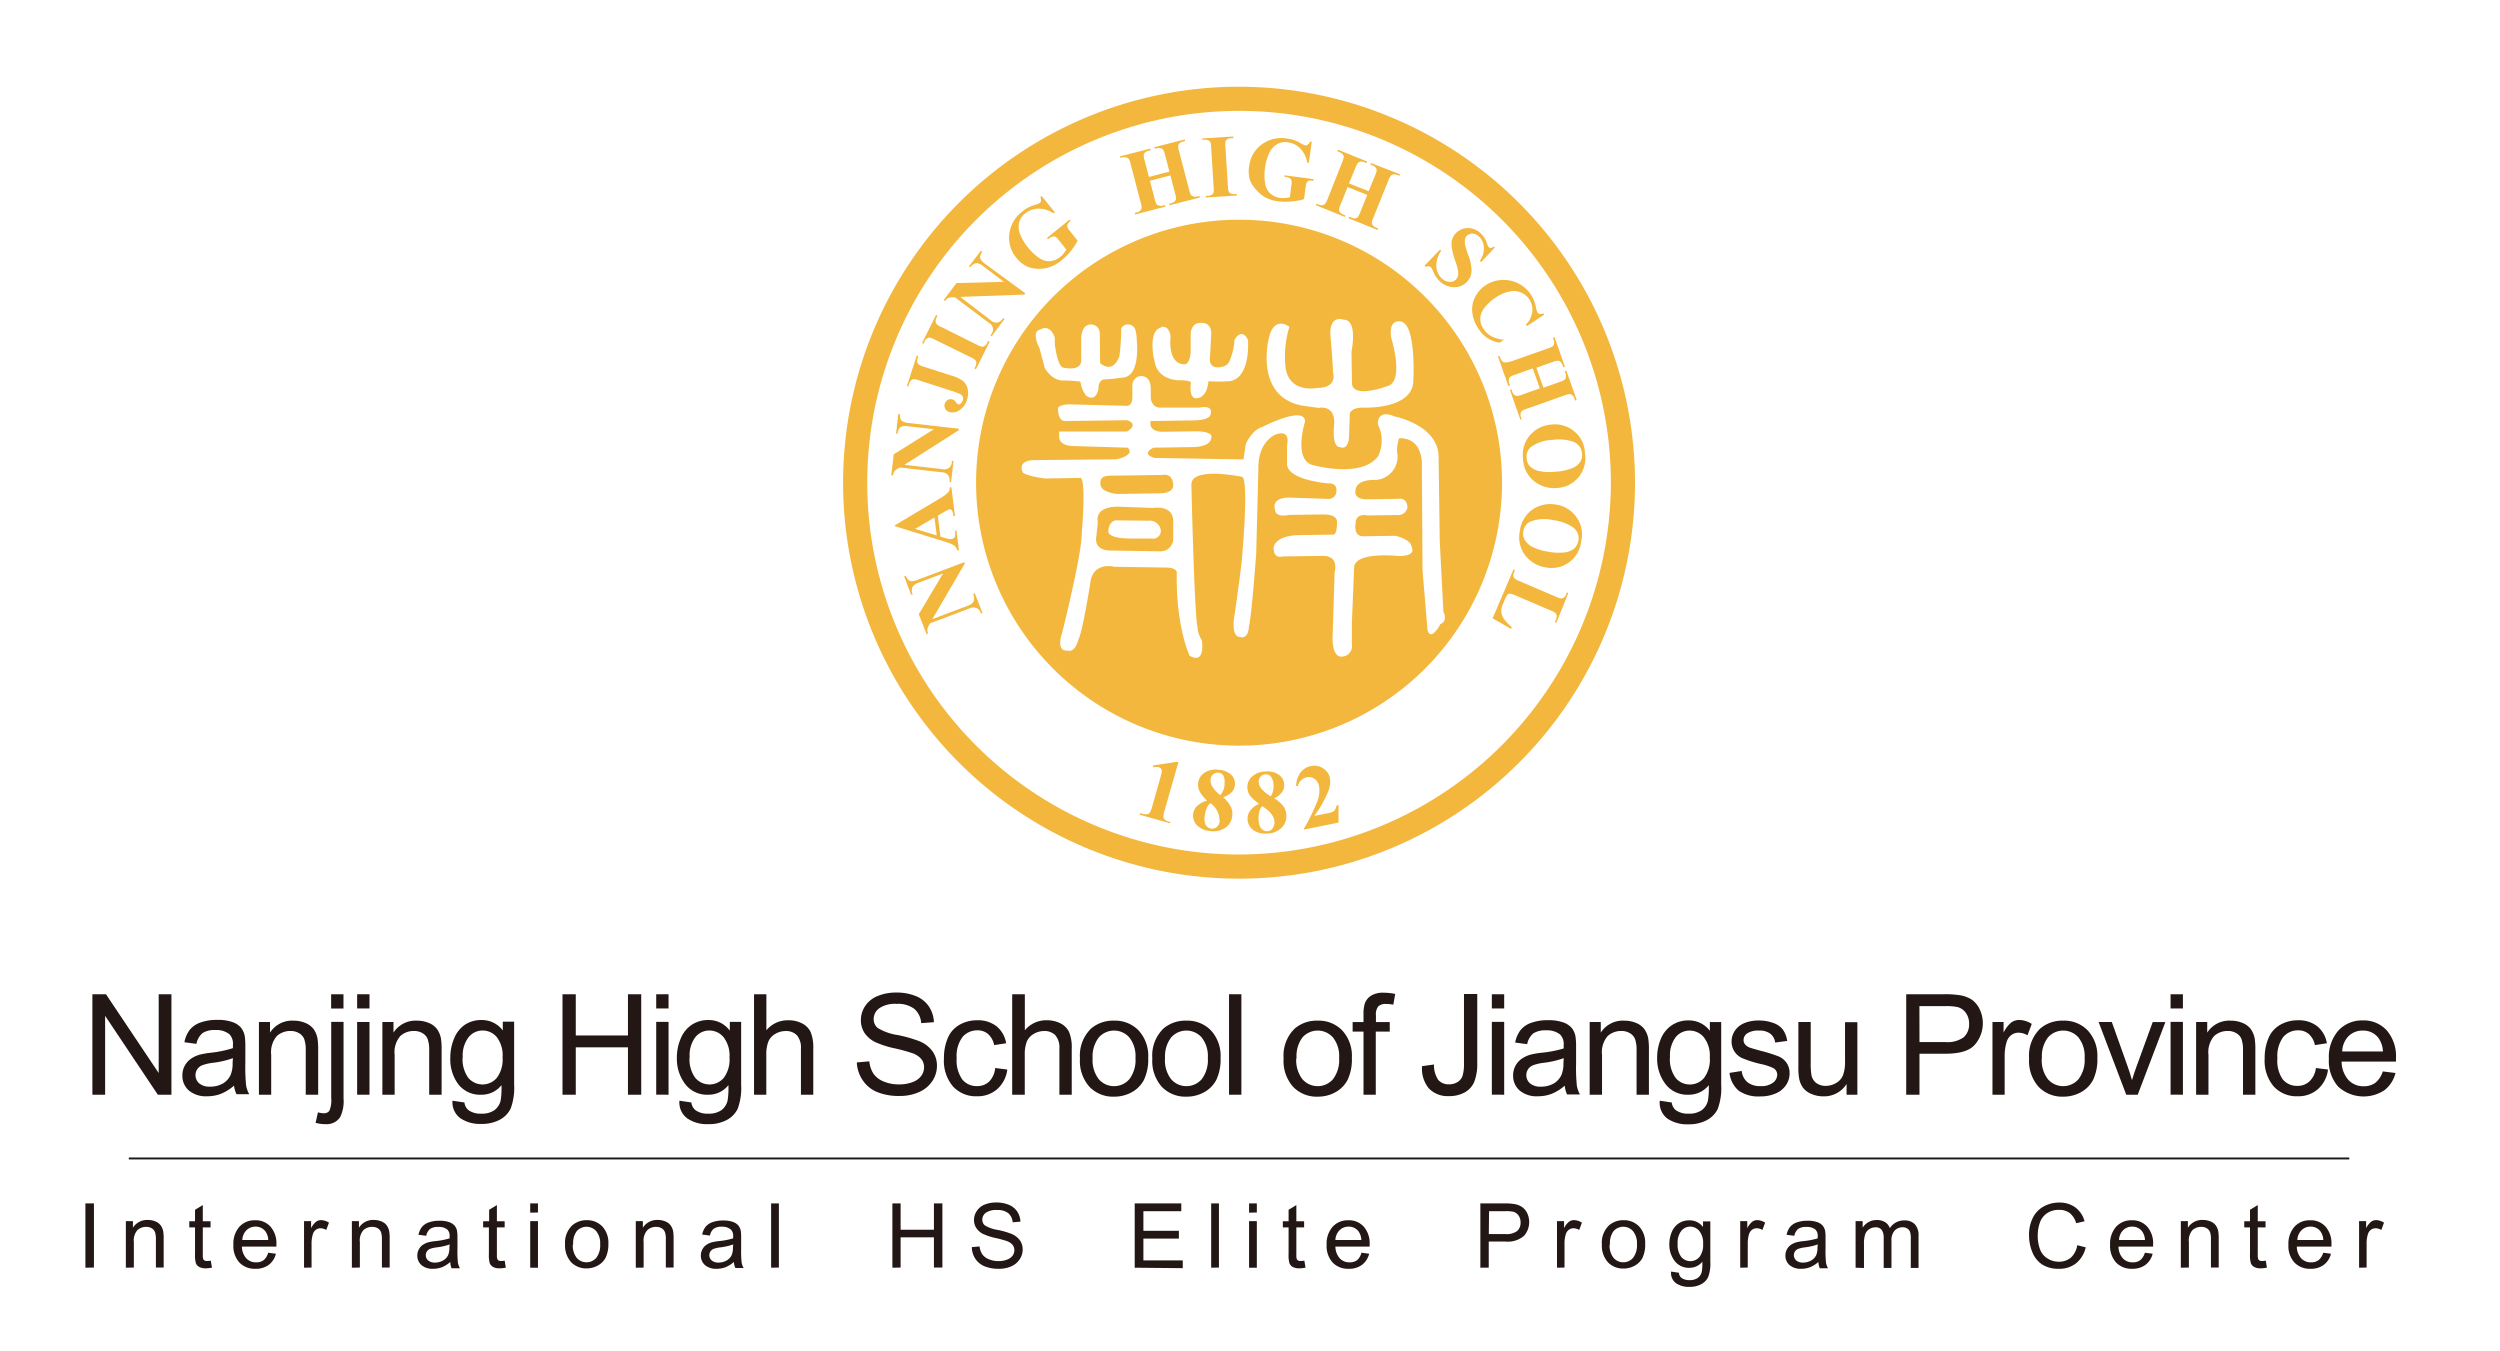 <svg id="图层_1" data-name="图层 1" xmlns="http://www.w3.org/2000/svg" viewBox="0 0 322 174"><defs><style>.cls-1{fill:none;stroke:#1a1a1a;stroke-miterlimit:10;stroke-width:0.25px;}.cls-2{isolation:isolate;}.cls-3{fill:#221714;}.cls-4{fill:#f2b73c;}</style></defs><title>NJlogo1</title><line class="cls-1" x1="16.59" y1="149.21" x2="302.59" y2="149.21"/><g class="cls-2"><path class="cls-3" d="M11.9,141V128.06h1.75l6.79,10.15V128.06h1.64V141H20.33l-6.79-10.16V141Z"/><path class="cls-3" d="M30.14,139.83a5.91,5.91,0,0,1-1.7,1.06,4.92,4.92,0,0,1-1.75.31,3.41,3.41,0,0,1-2.37-.75,2.49,2.49,0,0,1-.83-1.93,2.56,2.56,0,0,1,.31-1.26,2.6,2.6,0,0,1,.82-.91,3.86,3.86,0,0,1,1.14-.52,11.37,11.37,0,0,1,1.41-.24A14.6,14.6,0,0,0,30,135c0-.22,0-.36,0-.42a1.75,1.75,0,0,0-.45-1.37,2.66,2.66,0,0,0-1.81-.54,2.8,2.8,0,0,0-1.65.39,2.4,2.4,0,0,0-.79,1.39l-1.55-.21a3.85,3.85,0,0,1,.7-1.61,3.06,3.06,0,0,1,1.4-.94,6.24,6.24,0,0,1,2.13-.33,5.64,5.64,0,0,1,1.95.28,2.57,2.57,0,0,1,1.1.71,2.5,2.5,0,0,1,.49,1.08,8.9,8.9,0,0,1,.08,1.46v2.12a22.55,22.55,0,0,0,.1,2.8,3.54,3.54,0,0,0,.4,1.12H30.46A3.36,3.36,0,0,1,30.14,139.83ZM30,136.29a11.61,11.61,0,0,1-2.59.6,6,6,0,0,0-1.38.32,1.39,1.39,0,0,0-.63.52,1.4,1.4,0,0,0,.26,1.81,2.07,2.07,0,0,0,1.41.42,3.27,3.27,0,0,0,1.63-.4,2.47,2.47,0,0,0,1-1.1,3.83,3.83,0,0,0,.26-1.59Z"/><path class="cls-3" d="M33.35,141v-9.37h1.43V133a3.37,3.37,0,0,1,3-1.54,3.91,3.91,0,0,1,1.56.3,2.45,2.45,0,0,1,1.06.8,3.07,3.07,0,0,1,.49,1.17,9.1,9.1,0,0,1,.09,1.54V141H39.38v-5.7a4.28,4.28,0,0,0-.19-1.45,1.52,1.52,0,0,0-.66-.77,2.09,2.09,0,0,0-1.11-.29,2.57,2.57,0,0,0-1.75.64,3.18,3.18,0,0,0-.74,2.44V141Z"/><path class="cls-3" d="M40.65,144.62l.3-1.35a3.2,3.2,0,0,0,.75.12.84.84,0,0,0,.72-.32,3.28,3.28,0,0,0,.24-1.61v-9.84h1.59v9.88a4.63,4.63,0,0,1-.45,2.41,2.1,2.1,0,0,1-1.9.88A4.58,4.58,0,0,1,40.65,144.62Zm2-14.72v-1.84h1.59v1.84Z"/><path class="cls-3" d="M46,129.89v-1.83h1.59v1.83ZM46,141v-9.37h1.59V141Z"/><path class="cls-3" d="M49.25,141v-9.37h1.43V133a3.37,3.37,0,0,1,3-1.54,3.91,3.91,0,0,1,1.56.3,2.45,2.45,0,0,1,1.06.8,3.07,3.07,0,0,1,.49,1.17,9.1,9.1,0,0,1,.09,1.54V141H55.28v-5.7a4.28,4.28,0,0,0-.19-1.45,1.52,1.52,0,0,0-.66-.77,2.09,2.09,0,0,0-1.11-.29,2.57,2.57,0,0,0-1.75.64,3.18,3.18,0,0,0-.74,2.44V141Z"/><path class="cls-3" d="M58.28,141.77l1.54.23a1.47,1.47,0,0,0,.54,1,2.64,2.64,0,0,0,1.61.44,2.84,2.84,0,0,0,1.7-.44,2.17,2.17,0,0,0,.81-1.23,10.12,10.12,0,0,0,.11-2A3.26,3.26,0,0,1,62,141a3.53,3.53,0,0,1-3-1.39A5.36,5.36,0,0,1,58,136.25a6.22,6.22,0,0,1,.48-2.47A3.88,3.88,0,0,1,59.86,132a3.79,3.79,0,0,1,2.17-.62,3.36,3.36,0,0,1,2.73,1.34v-1.13h1.46v8.1a7.68,7.68,0,0,1-.45,3.1,3.25,3.25,0,0,1-1.41,1.44,4.89,4.89,0,0,1-2.38.53,4.48,4.48,0,0,1-2.71-.75A2.55,2.55,0,0,1,58.28,141.77Zm1.31-5.63a4.06,4.06,0,0,0,.73,2.69,2.41,2.41,0,0,0,3.67,0,3.93,3.93,0,0,0,.74-2.64A3.84,3.84,0,0,0,64,133.6a2.36,2.36,0,0,0-1.84-.87,2.29,2.29,0,0,0-1.8.86A3.82,3.82,0,0,0,59.6,136.14Z"/><path class="cls-3" d="M72.45,141V128.06h1.71v5.31h6.72v-5.31h1.71V141H80.88V134.9H74.16V141Z"/><path class="cls-3" d="M84.52,129.89v-1.83h1.59v1.83Zm0,11.1v-9.37h1.59V141Z"/><path class="cls-3" d="M87.51,141.77l1.54.23a1.47,1.47,0,0,0,.54,1,2.64,2.64,0,0,0,1.61.44,2.84,2.84,0,0,0,1.7-.44,2.17,2.17,0,0,0,.81-1.23,10.12,10.12,0,0,0,.11-2A3.26,3.26,0,0,1,91.24,141a3.53,3.53,0,0,1-3-1.39,5.36,5.36,0,0,1-1.06-3.34,6.22,6.22,0,0,1,.48-2.47A3.88,3.88,0,0,1,89.09,132a3.79,3.79,0,0,1,2.17-.62A3.36,3.36,0,0,1,94,132.75v-1.13h1.46v8.1a7.68,7.68,0,0,1-.45,3.1,3.25,3.25,0,0,1-1.41,1.44,4.89,4.89,0,0,1-2.38.53,4.48,4.48,0,0,1-2.71-.75A2.55,2.55,0,0,1,87.51,141.77Zm1.31-5.63a4.06,4.06,0,0,0,.73,2.69,2.41,2.41,0,0,0,3.67,0,3.93,3.93,0,0,0,.74-2.64,3.84,3.84,0,0,0-.76-2.59,2.36,2.36,0,0,0-1.84-.87,2.29,2.29,0,0,0-1.8.86A3.82,3.82,0,0,0,88.83,136.14Z"/><path class="cls-3" d="M97.12,141V128.06h1.59v4.64a3.55,3.55,0,0,1,2.8-1.29,3.78,3.78,0,0,1,1.81.41,2.41,2.41,0,0,1,1.1,1.13,5.23,5.23,0,0,1,.33,2.1V141h-1.59v-5.93a2.46,2.46,0,0,0-.52-1.73,1.92,1.92,0,0,0-1.46-.54,2.57,2.57,0,0,0-1.33.37,2.06,2.06,0,0,0-.89,1,4.56,4.56,0,0,0-.26,1.73V141Z"/><path class="cls-3" d="M110.36,136.84l1.61-.14a3.56,3.56,0,0,0,.53,1.59,2.91,2.91,0,0,0,1.3,1,4.92,4.92,0,0,0,2,.38,4.77,4.77,0,0,0,1.73-.29,2.4,2.4,0,0,0,1.12-.8,1.85,1.85,0,0,0,.37-1.11,1.68,1.68,0,0,0-.35-1.06,2.62,2.62,0,0,0-1.16-.76,22.62,22.62,0,0,0-2.3-.63,11.77,11.77,0,0,1-2.5-.81,3.5,3.5,0,0,1-1.38-1.2,3,3,0,0,1-.45-1.61,3.28,3.28,0,0,1,.56-1.83,3.44,3.44,0,0,1,1.62-1.29,6.15,6.15,0,0,1,2.37-.44,6.48,6.48,0,0,1,2.54.46,3.66,3.66,0,0,1,1.69,1.36,3.92,3.92,0,0,1,.63,2l-1.64.12a2.65,2.65,0,0,0-.9-1.85,3.48,3.48,0,0,0-2.25-.63,3.62,3.62,0,0,0-2.26.57,1.71,1.71,0,0,0-.71,1.37,1.47,1.47,0,0,0,.5,1.15,6.81,6.81,0,0,0,2.58.92,17.06,17.06,0,0,1,2.86.82,3.92,3.92,0,0,1,1.67,1.32,3.21,3.21,0,0,1,.54,1.84,3.52,3.52,0,0,1-.59,1.94,3.9,3.9,0,0,1-1.7,1.42,5.92,5.92,0,0,1-2.49.51,7.44,7.44,0,0,1-2.94-.51,4.12,4.12,0,0,1-1.86-1.54A4.36,4.36,0,0,1,110.36,136.84Z"/><path class="cls-3" d="M128.18,137.56l1.56.2a4,4,0,0,1-1.31,2.53,3.81,3.81,0,0,1-2.59.91,4,4,0,0,1-3.09-1.26,5.1,5.1,0,0,1-1.17-3.6,6.52,6.52,0,0,1,.5-2.65,3.5,3.5,0,0,1,1.53-1.71,4.54,4.54,0,0,1,2.24-.57,3.89,3.89,0,0,1,2.5.77,3.53,3.53,0,0,1,1.24,2.19l-1.54.24a2.57,2.57,0,0,0-.78-1.42,2,2,0,0,0-1.35-.48,2.46,2.46,0,0,0-1.95.86,4.08,4.08,0,0,0-.75,2.72,4.21,4.21,0,0,0,.72,2.74,2.35,2.35,0,0,0,1.89.86,2.22,2.22,0,0,0,1.56-.57A2.84,2.84,0,0,0,128.18,137.56Z"/><path class="cls-3" d="M130.37,141V128.06H132v4.64a3.55,3.55,0,0,1,2.8-1.29,3.78,3.78,0,0,1,1.81.41,2.41,2.41,0,0,1,1.1,1.13,5.23,5.23,0,0,1,.33,2.1V141h-1.59v-5.93a2.46,2.46,0,0,0-.52-1.73,1.92,1.92,0,0,0-1.46-.54,2.57,2.57,0,0,0-1.33.37,2.06,2.06,0,0,0-.89,1,4.56,4.56,0,0,0-.26,1.73V141Z"/><path class="cls-3" d="M139.1,136.31a4.83,4.83,0,0,1,1.45-3.85,4.36,4.36,0,0,1,2.95-1,4.2,4.2,0,0,1,3.16,1.27,4.82,4.82,0,0,1,1.23,3.5,6.19,6.19,0,0,1-.54,2.84,3.84,3.84,0,0,1-1.58,1.61,4.6,4.6,0,0,1-2.26.57,4.21,4.21,0,0,1-3.18-1.26A5,5,0,0,1,139.1,136.31Zm1.63,0a4,4,0,0,0,.79,2.69,2.61,2.61,0,0,0,3.94,0,4.08,4.08,0,0,0,.79-2.74,3.87,3.87,0,0,0-.79-2.63,2.62,2.62,0,0,0-3.94,0A4,4,0,0,0,140.73,136.31Z"/><path class="cls-3" d="M148.42,136.31a4.83,4.83,0,0,1,1.45-3.85,4.36,4.36,0,0,1,2.95-1,4.2,4.2,0,0,1,3.16,1.27,4.82,4.82,0,0,1,1.23,3.5,6.19,6.19,0,0,1-.54,2.84,3.84,3.84,0,0,1-1.58,1.61,4.6,4.6,0,0,1-2.26.57,4.21,4.21,0,0,1-3.18-1.26A5,5,0,0,1,148.42,136.31Zm1.63,0a4,4,0,0,0,.79,2.69,2.61,2.61,0,0,0,3.94,0,4.08,4.08,0,0,0,.79-2.74,3.87,3.87,0,0,0-.79-2.63,2.62,2.62,0,0,0-3.94,0A4,4,0,0,0,150.06,136.31Z"/><path class="cls-3" d="M158.3,141V128.06h1.59V141Z"/><path class="cls-3" d="M165.33,136.31a4.83,4.83,0,0,1,1.45-3.85,4.36,4.36,0,0,1,2.95-1,4.2,4.2,0,0,1,3.16,1.27,4.82,4.82,0,0,1,1.23,3.5,6.2,6.2,0,0,1-.54,2.84,3.84,3.84,0,0,1-1.58,1.61,4.6,4.6,0,0,1-2.26.57,4.21,4.21,0,0,1-3.18-1.26A5,5,0,0,1,165.33,136.31Zm1.63,0a4,4,0,0,0,.79,2.69,2.61,2.61,0,0,0,3.94,0,4.08,4.08,0,0,0,.79-2.74,3.87,3.87,0,0,0-.79-2.63,2.62,2.62,0,0,0-3.94,0A4,4,0,0,0,167,136.31Z"/><path class="cls-3" d="M175.62,141v-8.13h-1.4v-1.23h1.4v-1a4.38,4.38,0,0,1,.17-1.4,2,2,0,0,1,.81-1,2.91,2.91,0,0,1,1.62-.38,7.71,7.71,0,0,1,1.48.16l-.24,1.38a5.27,5.27,0,0,0-.94-.09,1.39,1.39,0,0,0-1,.31,1.67,1.67,0,0,0-.3,1.16v.86H179v1.23H177.2V141Z"/><path class="cls-3" d="M183.16,137.32l1.54-.21a3.3,3.3,0,0,0,.56,2,1.75,1.75,0,0,0,1.37.55,2,2,0,0,0,1.11-.3,1.52,1.52,0,0,0,.64-.8,5.37,5.37,0,0,0,.18-1.62v-8.91h1.71v8.81a6.42,6.42,0,0,1-.39,2.51,2.79,2.79,0,0,1-1.24,1.36,4.09,4.09,0,0,1-2,.47,3.37,3.37,0,0,1-2.61-1A4,4,0,0,1,183.16,137.32Z"/><path class="cls-3" d="M192.15,129.89v-1.83h1.59v1.83Zm0,11.1v-9.37h1.59V141Z"/><path class="cls-3" d="M201.54,139.83a5.91,5.91,0,0,1-1.7,1.06,4.92,4.92,0,0,1-1.75.31,3.41,3.41,0,0,1-2.37-.75,2.49,2.49,0,0,1-.83-1.93,2.56,2.56,0,0,1,.31-1.26,2.6,2.6,0,0,1,.82-.91,3.87,3.87,0,0,1,1.14-.52,11.38,11.38,0,0,1,1.41-.24,14.61,14.61,0,0,0,2.83-.55c0-.22,0-.36,0-.42a1.75,1.75,0,0,0-.45-1.37,2.66,2.66,0,0,0-1.81-.54,2.8,2.8,0,0,0-1.65.39,2.4,2.4,0,0,0-.79,1.39l-1.55-.21a3.86,3.86,0,0,1,.7-1.61,3.05,3.05,0,0,1,1.4-.94,6.24,6.24,0,0,1,2.13-.33,5.64,5.64,0,0,1,1.95.28,2.57,2.57,0,0,1,1.1.71,2.5,2.5,0,0,1,.49,1.08,9,9,0,0,1,.08,1.46v2.12a22.51,22.51,0,0,0,.1,2.8,3.52,3.52,0,0,0,.4,1.12h-1.66A3.37,3.37,0,0,1,201.54,139.83Zm-.13-3.54a11.61,11.61,0,0,1-2.59.6,6,6,0,0,0-1.38.32,1.38,1.38,0,0,0-.63.52,1.4,1.4,0,0,0,.26,1.81,2.07,2.07,0,0,0,1.41.42,3.27,3.27,0,0,0,1.63-.4,2.47,2.47,0,0,0,1-1.1,3.84,3.84,0,0,0,.26-1.59Z"/><path class="cls-3" d="M204.75,141v-9.37h1.43V133a3.37,3.37,0,0,1,3-1.54,3.91,3.91,0,0,1,1.56.3,2.45,2.45,0,0,1,1.06.8,3.06,3.06,0,0,1,.49,1.17,9.12,9.12,0,0,1,.09,1.54V141h-1.59v-5.7a4.26,4.26,0,0,0-.19-1.45,1.52,1.52,0,0,0-.66-.77,2.08,2.08,0,0,0-1.11-.29,2.57,2.57,0,0,0-1.75.64,3.18,3.18,0,0,0-.74,2.44V141Z"/><path class="cls-3" d="M213.78,141.77l1.54.23a1.47,1.47,0,0,0,.54,1,2.64,2.64,0,0,0,1.61.44,2.83,2.83,0,0,0,1.7-.44,2.17,2.17,0,0,0,.81-1.23,10.17,10.17,0,0,0,.11-2,3.26,3.26,0,0,1-2.59,1.23,3.53,3.53,0,0,1-3-1.39,5.37,5.37,0,0,1-1.06-3.34,6.22,6.22,0,0,1,.48-2.47,3.88,3.88,0,0,1,1.41-1.75,3.79,3.79,0,0,1,2.17-.62,3.36,3.36,0,0,1,2.73,1.34v-1.13h1.46v8.1a7.68,7.68,0,0,1-.45,3.1,3.26,3.26,0,0,1-1.41,1.44,4.89,4.89,0,0,1-2.38.53,4.48,4.48,0,0,1-2.71-.75A2.55,2.55,0,0,1,213.78,141.77Zm1.31-5.63a4.06,4.06,0,0,0,.73,2.69,2.32,2.32,0,0,0,1.83.85,2.35,2.35,0,0,0,1.83-.84,3.93,3.93,0,0,0,.74-2.64,3.84,3.84,0,0,0-.76-2.59,2.36,2.36,0,0,0-1.84-.87,2.29,2.29,0,0,0-1.8.86A3.82,3.82,0,0,0,215.1,136.14Z"/><path class="cls-3" d="M222.76,138.19l1.57-.25a2.2,2.2,0,0,0,.74,1.45,2.57,2.57,0,0,0,1.69.5,2.48,2.48,0,0,0,1.62-.45,1.33,1.33,0,0,0,.53-1,1,1,0,0,0-.47-.85,6.9,6.9,0,0,0-1.62-.54,14.7,14.7,0,0,1-2.42-.76,2.31,2.31,0,0,1-1.37-2.15,2.41,2.41,0,0,1,.29-1.16,2.55,2.55,0,0,1,.78-.89,3.25,3.25,0,0,1,1-.46,4.78,4.78,0,0,1,1.37-.19,5.44,5.44,0,0,1,1.94.32,2.64,2.64,0,0,1,1.23.86,3.36,3.36,0,0,1,.55,1.45l-1.55.21a1.7,1.7,0,0,0-.61-1.13,2.24,2.24,0,0,0-1.43-.41,2.59,2.59,0,0,0-1.56.36,1.05,1.05,0,0,0-.47.85.87.87,0,0,0,.19.56,1.39,1.39,0,0,0,.61.42q.24.09,1.4.41a19.4,19.4,0,0,1,2.35.74,2.38,2.38,0,0,1,1,.83,2.33,2.33,0,0,1,.38,1.36,2.66,2.66,0,0,1-.46,1.49,3,3,0,0,1-1.34,1.08,4.86,4.86,0,0,1-2,.38,4.4,4.4,0,0,1-2.78-.76A3.53,3.53,0,0,1,222.76,138.19Z"/><path class="cls-3" d="M237.84,141v-1.38a3.43,3.43,0,0,1-3,1.59,3.8,3.8,0,0,1-1.55-.32,2.54,2.54,0,0,1-1.07-.8,3,3,0,0,1-.49-1.18,8,8,0,0,1-.1-1.48v-5.8h1.59v5.19a9.29,9.29,0,0,0,.1,1.68,1.65,1.65,0,0,0,.63,1,2,2,0,0,0,1.2.36,2.61,2.61,0,0,0,1.34-.37,2,2,0,0,0,.89-1,5,5,0,0,0,.26-1.83v-5h1.59V141Z"/><path class="cls-3" d="M245.52,141V128.06h4.88a11.81,11.81,0,0,1,2,.12,3.91,3.91,0,0,1,1.6.6,3.17,3.17,0,0,1,1,1.25,4.21,4.21,0,0,1-.66,4.55q-1,1.14-3.79,1.14h-3.32V141Zm1.71-6.78h3.34a3.55,3.55,0,0,0,2.35-.62,2.2,2.2,0,0,0,.7-1.74,2.33,2.33,0,0,0-.41-1.39,1.91,1.91,0,0,0-1.08-.76,7.25,7.25,0,0,0-1.6-.12h-3.31Z"/><path class="cls-3" d="M256.63,141v-9.37h1.43V133a3.88,3.88,0,0,1,1-1.31,1.77,1.77,0,0,1,1-.32,3.1,3.1,0,0,1,1.63.51l-.55,1.47a2.27,2.27,0,0,0-1.16-.34,1.51,1.51,0,0,0-.93.31,1.69,1.69,0,0,0-.59.87,6.17,6.17,0,0,0-.26,1.85V141Z"/><path class="cls-3" d="M261.35,136.31a4.82,4.82,0,0,1,1.45-3.85,4.36,4.36,0,0,1,2.95-1,4.2,4.2,0,0,1,3.16,1.27,4.82,4.82,0,0,1,1.23,3.5,6.19,6.19,0,0,1-.54,2.84,3.84,3.84,0,0,1-1.58,1.61,4.6,4.6,0,0,1-2.26.57,4.21,4.21,0,0,1-3.18-1.26A5,5,0,0,1,261.35,136.31Zm1.63,0a4,4,0,0,0,.79,2.69,2.61,2.61,0,0,0,3.94,0,4.08,4.08,0,0,0,.79-2.74,3.87,3.87,0,0,0-.79-2.63,2.62,2.62,0,0,0-3.94,0A4,4,0,0,0,263,136.31Z"/><path class="cls-3" d="M273.86,141l-3.56-9.37H272l2,5.61q.33.91.6,1.89.21-.74.59-1.78l2.08-5.71h1.63L275.34,141Z"/><path class="cls-3" d="M279.57,129.89v-1.83h1.59v1.83Zm0,11.1v-9.37h1.59V141Z"/><path class="cls-3" d="M282.86,141v-9.37h1.43V133a3.37,3.37,0,0,1,3-1.54,3.91,3.91,0,0,1,1.56.3,2.45,2.45,0,0,1,1.06.8,3.06,3.06,0,0,1,.49,1.17,9.12,9.12,0,0,1,.09,1.54V141h-1.59v-5.7a4.26,4.26,0,0,0-.19-1.45,1.52,1.52,0,0,0-.66-.77,2.08,2.08,0,0,0-1.11-.29,2.57,2.57,0,0,0-1.75.64,3.18,3.18,0,0,0-.74,2.44V141Z"/><path class="cls-3" d="M298.29,137.56l1.56.2a4.05,4.05,0,0,1-1.31,2.53,3.81,3.81,0,0,1-2.59.91,4,4,0,0,1-3.09-1.26,5.1,5.1,0,0,1-1.17-3.6,6.52,6.52,0,0,1,.5-2.65,3.5,3.5,0,0,1,1.53-1.71,4.54,4.54,0,0,1,2.24-.57,3.88,3.88,0,0,1,2.5.77,3.53,3.53,0,0,1,1.24,2.19l-1.54.24a2.57,2.57,0,0,0-.78-1.42,2,2,0,0,0-1.35-.48,2.46,2.46,0,0,0-1.95.86,4.09,4.09,0,0,0-.75,2.72A4.22,4.22,0,0,0,294,139a2.35,2.35,0,0,0,1.89.86,2.22,2.22,0,0,0,1.56-.57A2.85,2.85,0,0,0,298.29,137.56Z"/><path class="cls-3" d="M306.9,138l1.64.2a4,4,0,0,1-1.44,2.23,4.87,4.87,0,0,1-5.94-.47,4.94,4.94,0,0,1-1.2-3.55,5.17,5.17,0,0,1,1.22-3.67,4.12,4.12,0,0,1,3.16-1.31,4,4,0,0,1,3.07,1.28,5.08,5.08,0,0,1,1.19,3.6c0,.09,0,.24,0,.42h-7a3.59,3.59,0,0,0,.87,2.36,2.6,2.6,0,0,0,2,.82,2.43,2.43,0,0,0,1.49-.46A3,3,0,0,0,306.9,138Zm-5.21-2.57h5.23a3.18,3.18,0,0,0-.6-1.77,2.43,2.43,0,0,0-2-.92,2.52,2.52,0,0,0-1.84.73A2.9,2.9,0,0,0,301.68,135.41Z"/></g><g class="cls-2"><g class="cls-2"><path class="cls-3" d="M11,163.28V155H12.1v8.26Z"/><path class="cls-3" d="M16.21,163.28v-6h.91v.85a2.15,2.15,0,0,1,1.9-1,2.5,2.5,0,0,1,1,.19,1.57,1.57,0,0,1,.68.51,2,2,0,0,1,.32.75,5.87,5.87,0,0,1,.06,1v3.68h-1v-3.64a2.73,2.73,0,0,0-.12-.93,1,1,0,0,0-.42-.49,1.34,1.34,0,0,0-.71-.18,1.64,1.64,0,0,0-1.12.41,2,2,0,0,0-.47,1.56v3.27Z"/><path class="cls-3" d="M27.15,162.37l.15.9a3.74,3.74,0,0,1-.77.09,1.74,1.74,0,0,1-.86-.17,1,1,0,0,1-.43-.46,3.62,3.62,0,0,1-.12-1.2v-3.44h-.74v-.79h.74v-1.48l1-.61v2.09h1v.79h-1v3.5a1.76,1.76,0,0,0,.05.56.42.42,0,0,0,.17.2.67.67,0,0,0,.35.07A3.28,3.28,0,0,0,27.15,162.37Z"/><path class="cls-3" d="M34.54,161.35l1,.13a2.56,2.56,0,0,1-.92,1.43,2.76,2.76,0,0,1-1.71.51,2.73,2.73,0,0,1-2.08-.81,3.16,3.16,0,0,1-.77-2.27,3.3,3.3,0,0,1,.78-2.34,2.63,2.63,0,0,1,2-.83,2.56,2.56,0,0,1,2,.82,3.25,3.25,0,0,1,.76,2.3c0,.06,0,.15,0,.27H31.16a2.3,2.3,0,0,0,.56,1.51,1.66,1.66,0,0,0,1.25.52,1.55,1.55,0,0,0,1-.29A1.94,1.94,0,0,0,34.54,161.35Zm-3.33-1.64h3.34a2,2,0,0,0-.38-1.13,1.56,1.56,0,0,0-1.26-.59,1.61,1.61,0,0,0-1.17.47A1.85,1.85,0,0,0,31.21,159.71Z"/><path class="cls-3" d="M39.16,163.28v-6h.91v.91a2.47,2.47,0,0,1,.65-.84,1.12,1.12,0,0,1,.65-.2,2,2,0,0,1,1,.33l-.35.94a1.45,1.45,0,0,0-.74-.22,1,1,0,0,0-.6.2,1.08,1.08,0,0,0-.38.55,4,4,0,0,0-.17,1.18v3.13Z"/><path class="cls-3" d="M45.32,163.28v-6h.91v.85a2.15,2.15,0,0,1,1.9-1,2.5,2.5,0,0,1,1,.19,1.57,1.57,0,0,1,.68.51,2,2,0,0,1,.32.75,5.87,5.87,0,0,1,.06,1v3.68h-1v-3.64a2.73,2.73,0,0,0-.12-.93,1,1,0,0,0-.42-.49,1.34,1.34,0,0,0-.71-.18,1.64,1.64,0,0,0-1.12.41,2,2,0,0,0-.47,1.56v3.27Z"/><path class="cls-3" d="M58,162.54a3.79,3.79,0,0,1-1.08.68,3.15,3.15,0,0,1-1.12.2,2.17,2.17,0,0,1-1.52-.48,1.59,1.59,0,0,1-.53-1.23,1.63,1.63,0,0,1,.2-.8,1.65,1.65,0,0,1,.52-.58,2.46,2.46,0,0,1,.73-.33,7.21,7.21,0,0,1,.9-.15,9.22,9.22,0,0,0,1.81-.35c0-.14,0-.23,0-.26a1.12,1.12,0,0,0-.29-.87,1.7,1.7,0,0,0-1.16-.34,1.79,1.79,0,0,0-1.06.25,1.53,1.53,0,0,0-.5.89l-1-.13a2.45,2.45,0,0,1,.44-1,2,2,0,0,1,.9-.6,4,4,0,0,1,1.36-.21,3.6,3.6,0,0,1,1.25.18,1.65,1.65,0,0,1,.7.45,1.59,1.59,0,0,1,.32.69,5.67,5.67,0,0,1,.05.94v1.35a14.28,14.28,0,0,0,.06,1.79,2.25,2.25,0,0,0,.26.72H58.16A2.14,2.14,0,0,1,58,162.54Zm-.08-2.26a7.51,7.51,0,0,1-1.66.38,3.85,3.85,0,0,0-.88.2.88.88,0,0,0-.4.33.9.9,0,0,0,.17,1.16,1.32,1.32,0,0,0,.9.27,2.09,2.09,0,0,0,1-.26,1.58,1.58,0,0,0,.67-.7,2.45,2.45,0,0,0,.16-1Z"/><path class="cls-3" d="M65,162.37l.15.9a3.74,3.74,0,0,1-.77.09,1.74,1.74,0,0,1-.86-.17,1,1,0,0,1-.43-.46,3.62,3.62,0,0,1-.12-1.2v-3.44h-.74v-.79H63v-1.48l1-.61v2.09h1v.79H64v3.5a1.76,1.76,0,0,0,.05.56.42.42,0,0,0,.17.2.67.67,0,0,0,.35.07A3.28,3.28,0,0,0,65,162.37Z"/><path class="cls-3" d="M68.29,156.19V155h1v1.17Zm0,7.09v-6h1v6Z"/><path class="cls-3" d="M72.78,160.29a3.08,3.08,0,0,1,.92-2.46,2.78,2.78,0,0,1,1.88-.67,2.68,2.68,0,0,1,2,.81,3.08,3.08,0,0,1,.78,2.23A4,4,0,0,1,78,162a2.45,2.45,0,0,1-1,1,2.94,2.94,0,0,1-1.45.37,2.69,2.69,0,0,1-2-.81A3.22,3.22,0,0,1,72.78,160.29Zm1,0a2.55,2.55,0,0,0,.5,1.72,1.67,1.67,0,0,0,2.52,0,2.61,2.61,0,0,0,.5-1.75,2.47,2.47,0,0,0-.5-1.68,1.67,1.67,0,0,0-2.52,0A2.54,2.54,0,0,0,73.83,160.29Z"/><path class="cls-3" d="M81.89,163.28v-6h.91v.85a2.15,2.15,0,0,1,1.9-1,2.5,2.5,0,0,1,1,.19,1.57,1.57,0,0,1,.68.51,2,2,0,0,1,.32.75,5.87,5.87,0,0,1,.06,1v3.68h-1v-3.64a2.73,2.73,0,0,0-.12-.93,1,1,0,0,0-.42-.49,1.34,1.34,0,0,0-.71-.18,1.64,1.64,0,0,0-1.12.41A2,2,0,0,0,82.9,160v3.27Z"/><path class="cls-3" d="M94.52,162.54a3.79,3.79,0,0,1-1.08.68,3.15,3.15,0,0,1-1.12.2,2.17,2.17,0,0,1-1.52-.48,1.59,1.59,0,0,1-.53-1.23,1.63,1.63,0,0,1,.2-.8,1.65,1.65,0,0,1,.52-.58,2.46,2.46,0,0,1,.73-.33,7.21,7.21,0,0,1,.9-.15,9.22,9.22,0,0,0,1.81-.35c0-.14,0-.23,0-.26a1.12,1.12,0,0,0-.29-.87A1.7,1.7,0,0,0,93,158a1.79,1.79,0,0,0-1.06.25,1.53,1.53,0,0,0-.5.89l-1-.13a2.45,2.45,0,0,1,.44-1,2,2,0,0,1,.9-.6,4,4,0,0,1,1.36-.21,3.6,3.6,0,0,1,1.25.18,1.65,1.65,0,0,1,.7.45,1.59,1.59,0,0,1,.32.69,5.67,5.67,0,0,1,.05.94v1.35a14.28,14.28,0,0,0,.06,1.79,2.25,2.25,0,0,0,.26.72H94.72A2.14,2.14,0,0,1,94.52,162.54Zm-.08-2.26a7.51,7.51,0,0,1-1.66.38,3.85,3.85,0,0,0-.88.2.88.88,0,0,0-.4.33.9.9,0,0,0,.17,1.16,1.32,1.32,0,0,0,.9.27,2.09,2.09,0,0,0,1-.26,1.58,1.58,0,0,0,.67-.7,2.45,2.45,0,0,0,.16-1Z"/></g><g class="cls-2"><path class="cls-3" d="M99.32,163.28V155h1v8.26Z"/></g><g class="cls-2"><path class="cls-3" d="M114.94,163.28V155H116v3.39h4.29V155h1.09v8.26h-1.09v-3.89H116v3.89Z"/><path class="cls-3" d="M125.17,160.63l1-.09a2.27,2.27,0,0,0,.34,1,1.85,1.85,0,0,0,.83.64,3.14,3.14,0,0,0,1.27.25,3,3,0,0,0,1.1-.19,1.53,1.53,0,0,0,.71-.51,1.18,1.18,0,0,0,.23-.71,1.08,1.08,0,0,0-.23-.68,1.67,1.67,0,0,0-.74-.49,14.57,14.57,0,0,0-1.47-.4,7.56,7.56,0,0,1-1.59-.52,2.23,2.23,0,0,1-.88-.77,1.88,1.88,0,0,1-.29-1,2.1,2.1,0,0,1,.35-1.17,2.2,2.2,0,0,1,1-.83,3.94,3.94,0,0,1,1.52-.28,4.14,4.14,0,0,1,1.62.3,2.34,2.34,0,0,1,1.08.87,2.5,2.5,0,0,1,.41,1.3l-1,.08a1.69,1.69,0,0,0-.57-1.18,2.23,2.23,0,0,0-1.44-.4,2.31,2.31,0,0,0-1.45.36,1.09,1.09,0,0,0-.45.88.94.94,0,0,0,.32.73,4.36,4.36,0,0,0,1.65.59,10.91,10.91,0,0,1,1.83.53,2.5,2.5,0,0,1,1.06.84,2.05,2.05,0,0,1,.34,1.17,2.25,2.25,0,0,1-.38,1.24,2.48,2.48,0,0,1-1.08.91,3.77,3.77,0,0,1-1.59.32,4.75,4.75,0,0,1-1.88-.33,2.63,2.63,0,0,1-1.19-1A2.78,2.78,0,0,1,125.17,160.63Z"/></g><g class="cls-2"><path class="cls-3" d="M146.15,163.28V155h6v1h-4.88v2.53h4.57v1h-4.57v2.81h5.07v1Z"/><path class="cls-3" d="M156,163.28V155h1v8.26Z"/><path class="cls-3" d="M160.88,156.19V155h1v1.17Zm0,7.09v-6h1v6Z"/><path class="cls-3" d="M168,162.37l.15.9a3.74,3.74,0,0,1-.77.09,1.74,1.74,0,0,1-.86-.17,1,1,0,0,1-.43-.46,3.62,3.62,0,0,1-.12-1.2v-3.44h-.74v-.79h.74v-1.48l1-.61v2.09h1v.79h-1v3.5a1.78,1.78,0,0,0,.05.56.42.42,0,0,0,.17.2.68.68,0,0,0,.35.07A3.29,3.29,0,0,0,168,162.37Z"/></g><g class="cls-2"><path class="cls-3" d="M175.35,161.35l1,.13a2.56,2.56,0,0,1-.92,1.43,2.76,2.76,0,0,1-1.71.51,2.73,2.73,0,0,1-2.08-.81,3.16,3.16,0,0,1-.77-2.27,3.3,3.3,0,0,1,.78-2.34,2.63,2.63,0,0,1,2-.83,2.56,2.56,0,0,1,2,.82,3.25,3.25,0,0,1,.76,2.3c0,.06,0,.15,0,.27H172a2.3,2.3,0,0,0,.56,1.51,1.66,1.66,0,0,0,1.25.52,1.55,1.55,0,0,0,1-.29A1.94,1.94,0,0,0,175.35,161.35ZM172,159.71h3.34a2,2,0,0,0-.38-1.13,1.56,1.56,0,0,0-1.26-.59,1.61,1.61,0,0,0-1.17.47A1.85,1.85,0,0,0,172,159.71Z"/></g><g class="cls-2"><path class="cls-3" d="M190.67,163.28V155h3.12a7.5,7.5,0,0,1,1.26.08,2.49,2.49,0,0,1,1,.39,2,2,0,0,1,.66.8,2.69,2.69,0,0,1-.42,2.91,3.21,3.21,0,0,1-2.42.73h-2.12v3.36Zm1.09-4.33h2.14a2.27,2.27,0,0,0,1.5-.39,1.4,1.4,0,0,0,.45-1.11,1.49,1.49,0,0,0-.26-.89,1.23,1.23,0,0,0-.69-.49,4.68,4.68,0,0,0-1-.07h-2.11Z"/><path class="cls-3" d="M200.54,163.28v-6h.91v.91a2.47,2.47,0,0,1,.65-.84,1.12,1.12,0,0,1,.65-.2,2,2,0,0,1,1,.33l-.35.94a1.45,1.45,0,0,0-.74-.22,1,1,0,0,0-.6.2,1.09,1.09,0,0,0-.38.55,3.93,3.93,0,0,0-.17,1.18v3.13Z"/><path class="cls-3" d="M206.32,160.29a3.08,3.08,0,0,1,.92-2.46,2.78,2.78,0,0,1,1.88-.67,2.69,2.69,0,0,1,2,.81,3.08,3.08,0,0,1,.78,2.23,4,4,0,0,1-.35,1.82,2.46,2.46,0,0,1-1,1,2.94,2.94,0,0,1-1.45.37,2.69,2.69,0,0,1-2-.81A3.22,3.22,0,0,1,206.32,160.29Zm1,0a2.55,2.55,0,0,0,.5,1.72,1.67,1.67,0,0,0,2.52,0,2.61,2.61,0,0,0,.5-1.75,2.48,2.48,0,0,0-.5-1.68,1.67,1.67,0,0,0-2.52,0A2.53,2.53,0,0,0,207.37,160.29Z"/><path class="cls-3" d="M215.24,163.78l1,.15a.94.94,0,0,0,.34.67,1.69,1.69,0,0,0,1,.28,1.82,1.82,0,0,0,1.09-.28,1.39,1.39,0,0,0,.52-.79,6.46,6.46,0,0,0,.07-1.3,2.08,2.08,0,0,1-1.66.78,2.26,2.26,0,0,1-1.91-.89,3.42,3.42,0,0,1-.68-2.13,4,4,0,0,1,.31-1.58,2.47,2.47,0,0,1,.9-1.12,2.42,2.42,0,0,1,1.38-.39,2.14,2.14,0,0,1,1.75.86v-.72h.94v5.17a4.91,4.91,0,0,1-.28,2,2.08,2.08,0,0,1-.9.92,3.14,3.14,0,0,1-1.52.34,2.87,2.87,0,0,1-1.73-.48A1.63,1.63,0,0,1,215.24,163.78Zm.84-3.6a2.6,2.6,0,0,0,.47,1.72,1.54,1.54,0,0,0,2.34,0,2.51,2.51,0,0,0,.47-1.69,2.45,2.45,0,0,0-.49-1.66,1.51,1.51,0,0,0-1.17-.56,1.46,1.46,0,0,0-1.15.55A2.44,2.44,0,0,0,216.08,160.18Z"/><path class="cls-3" d="M224.14,163.28v-6h.91v.91a2.48,2.48,0,0,1,.65-.84,1.12,1.12,0,0,1,.65-.2,2,2,0,0,1,1,.33l-.35.94a1.45,1.45,0,0,0-.74-.22,1,1,0,0,0-.6.2,1.08,1.08,0,0,0-.38.55,4,4,0,0,0-.17,1.18v3.13Z"/><path class="cls-3" d="M234.21,162.54a3.79,3.79,0,0,1-1.08.68,3.15,3.15,0,0,1-1.12.2,2.18,2.18,0,0,1-1.52-.48,1.59,1.59,0,0,1-.53-1.23,1.63,1.63,0,0,1,.2-.8,1.65,1.65,0,0,1,.52-.58,2.46,2.46,0,0,1,.73-.33,7.22,7.22,0,0,1,.9-.15,9.23,9.23,0,0,0,1.81-.35c0-.14,0-.23,0-.26a1.12,1.12,0,0,0-.29-.87,1.7,1.7,0,0,0-1.16-.34,1.79,1.79,0,0,0-1.06.25,1.53,1.53,0,0,0-.5.89l-1-.13a2.46,2.46,0,0,1,.44-1,2,2,0,0,1,.9-.6,4,4,0,0,1,1.36-.21,3.6,3.6,0,0,1,1.25.18,1.65,1.65,0,0,1,.7.45,1.6,1.6,0,0,1,.32.69,5.67,5.67,0,0,1,.05.94v1.35a14.42,14.42,0,0,0,.06,1.79,2.25,2.25,0,0,0,.26.72h-1.06A2.14,2.14,0,0,1,234.21,162.54Zm-.08-2.26a7.52,7.52,0,0,1-1.66.38,3.85,3.85,0,0,0-.88.2.88.88,0,0,0-.4.33.9.9,0,0,0,.17,1.16,1.32,1.32,0,0,0,.9.27,2.1,2.1,0,0,0,1-.26,1.58,1.58,0,0,0,.67-.7,2.44,2.44,0,0,0,.16-1Z"/><path class="cls-3" d="M239,163.28v-6h.91v.84a2.13,2.13,0,0,1,.75-.71,2.1,2.1,0,0,1,1.06-.27,2,2,0,0,1,1.09.28,1.48,1.48,0,0,1,.6.77,2.15,2.15,0,0,1,1.85-1,1.82,1.82,0,0,1,1.37.49,2.11,2.11,0,0,1,.48,1.52v4.11h-1v-3.77a2.75,2.75,0,0,0-.1-.88.85.85,0,0,0-.36-.43,1.12,1.12,0,0,0-.61-.16,1.41,1.41,0,0,0-1,.42,1.85,1.85,0,0,0-.42,1.34v3.48h-1v-3.89a1.71,1.71,0,0,0-.25-1,.94.94,0,0,0-.81-.34,1.47,1.47,0,0,0-.79.23,1.28,1.28,0,0,0-.53.66,3.72,3.72,0,0,0-.16,1.25v3.1Z"/></g><g class="cls-2"><path class="cls-3" d="M267.55,160.38l1.09.28a3.68,3.68,0,0,1-1.24,2.05,3.41,3.41,0,0,1-2.18.71,3.92,3.92,0,0,1-2.17-.54,3.39,3.39,0,0,1-1.27-1.57,5.62,5.62,0,0,1-.44-2.21,4.87,4.87,0,0,1,.49-2.25,3.38,3.38,0,0,1,1.4-1.46,4.1,4.1,0,0,1,2-.5,3.39,3.39,0,0,1,2.08.63,3.27,3.27,0,0,1,1.18,1.78l-1.08.25a2.55,2.55,0,0,0-.83-1.31,2.22,2.22,0,0,0-1.37-.41,2.67,2.67,0,0,0-1.59.46,2.42,2.42,0,0,0-.9,1.23,5,5,0,0,0-.26,1.59,5,5,0,0,0,.31,1.84,2.28,2.28,0,0,0,1,1.17,2.67,2.67,0,0,0,1.4.39,2.35,2.35,0,0,0,1.56-.53A2.71,2.71,0,0,0,267.55,160.38Z"/><path class="cls-3" d="M276.26,161.35l1,.13a2.55,2.55,0,0,1-.92,1.43,2.76,2.76,0,0,1-1.71.51,2.73,2.73,0,0,1-2.08-.81,3.16,3.16,0,0,1-.77-2.27,3.31,3.31,0,0,1,.78-2.34,2.63,2.63,0,0,1,2-.83,2.56,2.56,0,0,1,2,.82,3.25,3.25,0,0,1,.76,2.3c0,.06,0,.15,0,.27h-4.46a2.3,2.3,0,0,0,.56,1.51,1.66,1.66,0,0,0,1.25.52,1.55,1.55,0,0,0,1-.29A1.94,1.94,0,0,0,276.26,161.35Zm-3.33-1.64h3.34a2,2,0,0,0-.38-1.13,1.55,1.55,0,0,0-1.26-.59,1.61,1.61,0,0,0-1.18.47A1.86,1.86,0,0,0,272.93,159.71Z"/><path class="cls-3" d="M280.89,163.28v-6h.91v.85a2.15,2.15,0,0,1,1.91-1,2.5,2.5,0,0,1,1,.19,1.57,1.57,0,0,1,.68.51,2,2,0,0,1,.32.75,5.86,5.86,0,0,1,.06,1v3.68h-1v-3.64a2.76,2.76,0,0,0-.12-.93,1,1,0,0,0-.42-.49,1.34,1.34,0,0,0-.71-.18,1.65,1.65,0,0,0-1.12.41,2,2,0,0,0-.47,1.56v3.27Z"/><path class="cls-3" d="M291.83,162.37l.15.9a3.74,3.74,0,0,1-.77.09,1.73,1.73,0,0,1-.86-.17,1,1,0,0,1-.43-.46,3.62,3.62,0,0,1-.12-1.2v-3.44h-.74v-.79h.74v-1.48l1-.61v2.09h1v.79h-1v3.5a1.74,1.74,0,0,0,.05.56.42.42,0,0,0,.17.2.68.68,0,0,0,.35.07A3.29,3.29,0,0,0,291.83,162.37Z"/><path class="cls-3" d="M299.23,161.35l1,.13a2.56,2.56,0,0,1-.92,1.43,2.76,2.76,0,0,1-1.71.51,2.73,2.73,0,0,1-2.08-.81,3.15,3.15,0,0,1-.77-2.27,3.3,3.3,0,0,1,.78-2.34,2.63,2.63,0,0,1,2-.83,2.56,2.56,0,0,1,2,.82,3.25,3.25,0,0,1,.76,2.3c0,.06,0,.15,0,.27h-4.46a2.3,2.3,0,0,0,.56,1.51,1.66,1.66,0,0,0,1.25.52,1.55,1.55,0,0,0,1-.29A1.93,1.93,0,0,0,299.23,161.35Zm-3.33-1.64h3.34a2,2,0,0,0-.38-1.13,1.56,1.56,0,0,0-1.26-.59,1.61,1.61,0,0,0-1.17.47A1.86,1.86,0,0,0,295.9,159.71Z"/><path class="cls-3" d="M303.85,163.28v-6h.91v.91a2.48,2.48,0,0,1,.65-.84,1.12,1.12,0,0,1,.65-.2,2,2,0,0,1,1,.33l-.35.94a1.45,1.45,0,0,0-.74-.22,1,1,0,0,0-.6.2,1.08,1.08,0,0,0-.38.55,3.93,3.93,0,0,0-.17,1.18v3.13Z"/></g></g><path class="cls-4" d="M149.72,61.17l-6.79.1c-1.46,0-1.19,1.07-1.19,1.07,0,1.13,2.16,1.28,2.16,1.28l5.44-.08c1.88,0,1.77-1,1.77-1C151.08,60.81,149.72,61.17,149.72,61.17Z"/><path class="cls-4" d="M148.57,65.42,144,65.26c-3.19,0-2.6,2-2.6,2l-.23,2.18c0,1.61,1.93,1.47,1.93,1.47l6.42.1a1.61,1.61,0,0,0,1.59-1.63h0V67C151,65,148.57,65.42,148.57,65.42Zm-.21,3.94h-2.7c-3.08,0-2.9-.9-2.9-.9,0-1.31.92-1.44.92-1.44l4.2.05a1.45,1.45,0,0,1,1.61,1.08,1,1,0,0,1-1.12,1.22Z"/><path class="cls-4" d="M159.59,28.3a33.87,33.87,0,1,0,33.87,33.87h0A33.87,33.87,0,0,0,159.59,28.3Zm3.84,15.24c.69-3,2.64-1.45,2.64-1.45a13.28,13.28,0,0,0-.49,5.27c.5,3.39,4.11,2.6,4.11,2.6,2.66,0,2-2,2-2,0-1-.35-5-.35-5,0-2.49,1.73-1.78,1.73-1.78,1.87,0,1,4.12,1,4.12l.06,4c0,2.15,4.53.44,4.53.44,2.31-.54.53-6.23.53-6.23-.37-2.43,1.1-2.11,1.1-2.11,2.15,0,1.75,7.5,1.75,7.5.06,3.9-6.4,3.6-6.4,3.6-2,0-1.79,1-1.79,1l-.08,2.38c0,2.32-1.16,1.71-1.16,1.71-1.19,0-.75-3.13-.75-3.13,0-2.4-2-1.92-2-1.92l-2.21-.31C161.5,51,163.43,43.54,163.43,43.54Zm-13.89-1.43s1.05-.32,1.23,1.25c0,0-.46,3.6,1.85,3.56,0,0,.77,0,.74-2.06V43s0-1.49,1.37-1.41c0,0,1.26-.16,1.28,1.37l-.16,3s-.29,1.36,1,1.35c0,0,1.26.06,1.55-.91a7.83,7.83,0,0,0,.6-2.62s.89-1.71,1.74,0c0,0,.4,4.88-2.35,5.32a21.71,21.71,0,0,1-2.74,0s-.13,2.17-1.55,2.19c0,0-1,.21-.7-2,0,0,0-.33-1.52-.31,0,0-2.9.06-3.2-2.63-.06,0-.87-3.77.86-4.15ZM134,42.44s1.23-.85,1.86,1.08v.78s.32,3.09,1.2,3.07c0,0,2.22.52,2.2-1V43.56s0-1.75,1.22-1.77a1.13,1.13,0,0,1,1.17,1.09s0,0,0,.05l.05,3.83s1.54,1.55,2.48-.87a29,29,0,0,0,.23-3.6,1,1,0,0,1,1.66-.12s.33.32.35,1.75c0,0,.48,4.28-1.59,4.68,0,0-1.7.25-2.63.27,0,0-.74.06-.72,1.21,0,0-.25,1.76-1.56.9a3.57,3.57,0,0,1-.76-1.83A19.5,19.5,0,0,0,136.9,49s-1.24.16-2.33-1.58l-.68-2.57S132.72,42.69,134,42.44Zm51.5,38s-1.18,2.25-1.64.7l-.64-7.71s-.07-12.14-.09-13.15c0,0,.43-3.89-2.92-3.84a5.16,5.16,0,0,0-.27,1.75,3,3,0,0,1-2.86,3.63s-2.53-.16-2.5,1.49c0,0-.23,1,1.52,1l4-.06s1.16-.26,1.18,1.15a1.23,1.23,0,0,1-1.35.94l-3.79.05s-1.56-.41-1.54,1.09c0,0-.32,1.61,1,1.59l4.13-.06s2.09.46,2.11,1.52c0,0,.65,1.06-1.63,1.09,0,0-5.84-.65-5.8,1.54l-.29,7.14V83a1.34,1.34,0,0,1-1.39,1.57s-1.07.16-1.1-2.31l.27-8.55s.65-2.14-1.54-2.11l-5.19.07s-1.11.4-1.13-1.1c0,0,0-1.6,3.38-1.65l4.22-.06s.58.19.56-1.51c0,0,.28-1.12-1.81-1.09l-4.37.06s-1.79.46-1.81-.75c0,0-.55-1.45,1.82-1.48l5.1.17a1,1,0,0,0,1-1s.18-1.07-1.08-1c0,0-5.25-.41-5.28-2.5V57.3s.55-2-1.4-1.36c0,0-2.34.79-2.29,4.43L161.8,71.3s-.61,8.31-.94,9.38c0,0,0,1.8-1.29,1.33,0,0-1.07,0-.53-3,0,0,1-6.91,1-8.07,0,0,.77-8.72,0-9.51,0,0-6.62-1.41-6.59,1,0,0,.39,17,.79,18.29a3.31,3.31,0,0,0,.56,1.74s.53,3.2-1.57,2c0,0-1.8-3.66-1.66-10.8,0,0-.1-.58-1.51-.56l-6.51-.1s-2.63-.69-3.08,1.84c0,0-1,6.42-1.54,7.45,0,0-.41,1.85-1.46,1.5,0,0-1.53.29-.64-2.39,0,0,2.53-10.13,2.49-12.61,0,0,.59-6.56-.1-7.23l-4.66.07s-2.31-.28-2.83-.79c0,0-.85-1.54,1.53-1.58l10.53-.1s2.49-.5,1.46-1.5l-7.11-.21s-1.7,0-1.72-1.19v-.68h8.74s1.64-.9,0-1.46l-8,.11s-.87.11-.9-1.64c0,0,.09-.49,1.45-.51l7.53.19s.63-.06.61-1.17V49.74a1.21,1.21,0,0,1,1.1-1.31h0s1.24-.09,1.27,1.56v1.32s.12,1.21,1.23,1.19h5s1.92-.45,1.46.9c0,0,0,.72-2.21.75l-5.49.08s-.43,1.28,1.42,1.38l4.54-.06s2.22,0,1.83.9c0,0,0,1-2.11,1.13l-5.31.08s-1.71.77.12,1.32l11.46.19.3-2s.8-1.81,2.11-2.17c0,0,5.49-2.85,5.52-.71,0,0-1.58,5,1.05,5.62,0,0,6.29,1.76,8.38-1.19a4.66,4.66,0,0,0-.06-4.08s-.17-2,2.17-1c0,0,5.6,1.09,5.66,5.16l.15,10.92.47,9.07S186.56,80,185.5,80.39Z"/><path class="cls-4" d="M159.59,11.17a51,51,0,1,0,51,51h0A51.06,51.06,0,0,0,159.59,11.17Zm0,98.89a47.89,47.89,0,1,1,47.89-47.89h0A48,48,0,0,1,159.59,110.06Z"/><path class="cls-4" d="M125.35,76.51l.06.17a1.12,1.12,0,0,1,0,.73q-.11.37-.73.6l-4.59,1.73,4.17-7.15-.07-.18-6,2.27a2.19,2.19,0,0,1-.75.18.66.66,0,0,1-.4-.13,1.94,1.94,0,0,1-.38-.56l-.2.07.9,2.38.2-.07a1.1,1.1,0,0,1,0-1,1.57,1.57,0,0,1,.81-.52l3.1-1.17-3.13,5.25,1,2.56.2-.07a1.29,1.29,0,0,1-.09-.54,1.49,1.49,0,0,1,.22-.55l.13-.23,5.09-1.92a1,1,0,0,1,1.46.67l.2-.07-1-2.56Z"/><path class="cls-4" d="M122.87,70.25a1.15,1.15,0,0,1,.43.64h.21l-.32-2.55H123a2.21,2.21,0,0,1,0,.77.52.52,0,0,1-.44.32,1.71,1.71,0,0,1-.64-.08l-.79-.23-.34-2.7.9-.53.4-.22a.7.7,0,0,1,.2-.06.3.3,0,0,1,.28.09,1.16,1.16,0,0,1,.2.61v.15H123l-.46-3.7h-.21a.89.89,0,0,1-.14.57,3.84,3.84,0,0,1-1,.79l-5.93,3.54v.11l6.45,2A4.59,4.59,0,0,1,122.87,70.25Zm-5-2.13,2.49-1.47.29,2.31Z"/><path class="cls-4" d="M115.66,60.35l.22-.14,5.41.62a1,1,0,0,1,1,1.26h.21l.31-2.72h-.21v.18a1.12,1.12,0,0,1-.31.67,1.08,1.08,0,0,1-.93.2l-4.87-.55,7-4.46v-.19l-6.38-.73a2.21,2.21,0,0,1-.76-.18A.65.65,0,0,1,116,54a2,2,0,0,1-.09-.67h-.21l-.29,2.53h.21A1.1,1.1,0,0,1,116,55a1.56,1.56,0,0,1,1-.09l3.29.37-5.18,3.24-.31,2.72h.21a1.3,1.3,0,0,1,.17-.52A1.51,1.51,0,0,1,115.66,60.35Z"/><path class="cls-4" d="M117.09,49.46a1,1,0,0,1,.26-.46.59.59,0,0,1,.33-.16,2.42,2.42,0,0,1,.72.16l3.93,1.27a9.06,9.06,0,0,1,1.38.51.68.68,0,0,1,.3.33.63.63,0,0,1,0,.42.93.93,0,0,1-.32.49.31.31,0,0,1-.29.06.74.74,0,0,1-.26-.25,2.31,2.31,0,0,0-.22-.26.87.87,0,0,0-.25-.12.72.72,0,0,0-.59.06.82.82,0,0,0-.39.49.81.81,0,0,0,.05.64.88.88,0,0,0,.54.43,1.48,1.48,0,0,0,1.26-.22,2.34,2.34,0,0,0,1-1.34,2.61,2.61,0,0,0,.1-1.4,1.86,1.86,0,0,0-.56-1,4.3,4.3,0,0,0-1.47-.71L119,47.24a2.35,2.35,0,0,1-.66-.28.55.55,0,0,1-.19-.3,1.08,1.08,0,0,1,.05-.56l.08-.24-.2-.06-1.26,3.9.2.06Z"/><path class="cls-4" d="M119.07,44a1,1,0,0,1,.33-.41.57.57,0,0,1,.34-.11,2.57,2.57,0,0,1,.69.27L125,46a2.37,2.37,0,0,1,.61.37.52.52,0,0,1,.14.32,1.07,1.07,0,0,1-.13.54l-.11.23.19.09L127.47,44l-.19-.09-.11.23a1,1,0,0,1-.33.41.59.59,0,0,1-.35.11,2.5,2.5,0,0,1-.69-.27l-4.54-2.26a2.31,2.31,0,0,1-.61-.37.55.55,0,0,1-.14-.33,1.07,1.07,0,0,1,.13-.54l.11-.23-.19-.09-1.79,3.61.19.09Z"/><path class="cls-4" d="M122.11,38.39a1.52,1.52,0,0,1,.58-.1H123l4.35,3.28a.95.95,0,0,1,.21,1.59l.17.13,1.65-2.19-.17-.13-.11.15a1.12,1.12,0,0,1-.61.42,1.08,1.08,0,0,1-.9-.3l-3.92-3,8.27-.3.12-.16L126.9,34a2.21,2.21,0,0,1-.56-.54.65.65,0,0,1-.1-.41,2,2,0,0,1,.27-.62l-.17-.13-1.53,2,.17.13a1.1,1.1,0,0,1,.81-.54,1.57,1.57,0,0,1,.87.41l2.65,2-6.11.16-1.65,2.18.17.13A1.32,1.32,0,0,1,122.11,38.39Z"/><path class="cls-4" d="M132.28,34.32a3.69,3.69,0,0,0,1.36.3,4.53,4.53,0,0,0,1.49-.19,4.82,4.82,0,0,0,1.6-.91,8,8,0,0,0,1.18-1.17,7.63,7.63,0,0,0,.88-1.36l-1-1.25a1.59,1.59,0,0,1-.29-.44.58.58,0,0,1,0-.39,1.64,1.64,0,0,1,.39-.46l-.13-.16-2.91,2.36.13.16.16-.12a1,1,0,0,1,.44-.21.59.59,0,0,1,.35,0,1.72,1.72,0,0,1,.42.42l1,1.25a4.2,4.2,0,0,1-.36.51,2.9,2.9,0,0,1-.41.41,2.41,2.41,0,0,1-1.32.57,2.2,2.2,0,0,1-1.43-.42,6.53,6.53,0,0,1-1.43-1.35,6.69,6.69,0,0,1-.94-1.54,2.63,2.63,0,0,1-.22-1.57,2.15,2.15,0,0,1,.81-1.28,2.7,2.7,0,0,1,1.66-.6,3.46,3.46,0,0,1,2,.6l.16-.13-1.71-2.11-.16.13a1,1,0,0,1,.08.5.45.45,0,0,1-.16.28,3.38,3.38,0,0,1-.65.25,4.29,4.29,0,0,0-1.65.89A4.21,4.21,0,0,0,130,30.15a4,4,0,0,0,.9,3.05A3.84,3.84,0,0,0,132.28,34.32Z"/><path class="cls-4" d="M144.55,20.28a1,1,0,0,1,.53,0,.57.57,0,0,1,.31.19,2.55,2.55,0,0,1,.25.7l1.28,4.91a2.34,2.34,0,0,1,.12.71.52.52,0,0,1-.15.32,1.05,1.05,0,0,1-.49.25l-.25.06.05.2,3.9-1-.05-.2-.25.06a1,1,0,0,1-.53,0,.58.58,0,0,1-.31-.19,2.4,2.4,0,0,1-.25-.7l-.6-2.31,2.64-.69.6,2.31a2.37,2.37,0,0,1,.12.71.55.55,0,0,1-.16.32,1.05,1.05,0,0,1-.49.25l-.24.06.05.2,3.9-1-.05-.2-.24.06a1,1,0,0,1-.53,0,.57.57,0,0,1-.31-.19,2.52,2.52,0,0,1-.25-.7l-1.28-4.91a2.36,2.36,0,0,1-.12-.71.54.54,0,0,1,.16-.32,1,1,0,0,1,.49-.25l.24-.06-.05-.2-3.9,1,.05.2.24-.06a1,1,0,0,1,.53,0,.57.57,0,0,1,.31.19,2.55,2.55,0,0,1,.25.7l.55,2.11-2.64.69-.55-2.11a2.31,2.31,0,0,1-.12-.71.54.54,0,0,1,.16-.32,1.07,1.07,0,0,1,.49-.25l.25-.06-.05-.2-3.9,1,.05.2Z"/><path class="cls-4" d="M155.11,18a1,1,0,0,1,.52.08.57.57,0,0,1,.27.24A2.52,2.52,0,0,1,156,19l.31,5.06a2.36,2.36,0,0,1,0,.72.52.52,0,0,1-.21.29,1.07,1.07,0,0,1-.53.15h-.26v.21l4-.25V25h-.26a1,1,0,0,1-.52-.08.59.59,0,0,1-.27-.24,2.43,2.43,0,0,1-.11-.73l-.31-5a2.34,2.34,0,0,1,0-.72.55.55,0,0,1,.22-.29,1.07,1.07,0,0,1,.53-.15h.26v-.21l-4,.25V18Z"/><path class="cls-4" d="M161.76,24.4a4.56,4.56,0,0,0,1.17,1,4.82,4.82,0,0,0,1.77.54,8,8,0,0,0,1.67,0,7.58,7.58,0,0,0,1.59-.29l.21-1.59a1.62,1.62,0,0,1,.12-.52.58.58,0,0,1,.29-.26,1.66,1.66,0,0,1,.6,0v-.21l-3.72-.49v.21h.2a1,1,0,0,1,.46.17.57.57,0,0,1,.22.27,1.72,1.72,0,0,1,0,.59l-.21,1.59a4,4,0,0,1-.62.09,2.82,2.82,0,0,1-.57,0,2.42,2.42,0,0,1-1.32-.57,2.21,2.21,0,0,1-.68-1.33,6.53,6.53,0,0,1,0-2,6.68,6.68,0,0,1,.47-1.74,2.64,2.64,0,0,1,1-1.24,2.15,2.15,0,0,1,1.49-.29,2.69,2.69,0,0,1,1.57.79,3.46,3.46,0,0,1,.91,1.83h.21l.36-2.7h-.21a1,1,0,0,1-.31.4.45.45,0,0,1-.31.08,3.33,3.33,0,0,1-.63-.3,4.27,4.27,0,0,0-1.78-.59,4.22,4.22,0,0,0-3.21.78,4,4,0,0,0-1.6,2.75,3.83,3.83,0,0,0,.1,1.83A3.71,3.71,0,0,0,161.76,24.4Z"/><path class="cls-4" d="M173.28,27.75l-.24-.1a1,1,0,0,1-.44-.3.58.58,0,0,1-.14-.33,2.42,2.42,0,0,1,.22-.71l.89-2.21,2.53,1-.89,2.22a2.35,2.35,0,0,1-.33.64.55.55,0,0,1-.32.17A1.05,1.05,0,0,1,174,28l-.23-.09-.08.2,3.73,1.51.08-.2-.23-.09a1,1,0,0,1-.44-.3.57.57,0,0,1-.14-.34,2.51,2.51,0,0,1,.22-.71l1.9-4.71a2.36,2.36,0,0,1,.33-.64.54.54,0,0,1,.32-.17,1,1,0,0,1,.55.09l.23.09.08-.19L176.59,21l-.08.19.23.09a1,1,0,0,1,.44.3.56.56,0,0,1,.14.34,2.56,2.56,0,0,1-.22.71l-.82,2-2.53-1,.82-2a2.33,2.33,0,0,1,.33-.64.54.54,0,0,1,.32-.17,1.06,1.06,0,0,1,.55.09L176,21l.08-.2-3.74-1.51-.08.2.24.1a1,1,0,0,1,.44.29.57.57,0,0,1,.14.33,2.47,2.47,0,0,1-.22.71L171,25.62a2.36,2.36,0,0,1-.33.64.52.52,0,0,1-.31.17,1.07,1.07,0,0,1-.55-.09l-.24-.1-.08.19,3.74,1.51Z"/><path class="cls-4" d="M184,34.29a.56.56,0,0,1,.3.14,1.24,1.24,0,0,1,.24.4,5.2,5.2,0,0,0,.38.77,3.11,3.11,0,0,0,.44.54,2.71,2.71,0,0,0,1.85.85,2.19,2.19,0,0,0,1.7-.66,2.13,2.13,0,0,0,.62-1.29,5.49,5.49,0,0,0-.42-2.18,11.77,11.77,0,0,1-.41-1.34,1.91,1.91,0,0,1,0-.75.87.87,0,0,1,.23-.41,1,1,0,0,1,.74-.27,1.31,1.31,0,0,1,.87.42,2,2,0,0,1,.58,1.4,2.63,2.63,0,0,1-.51,1.68l.17.16,1.76-1.88-.12-.12a1,1,0,0,1-.42.2.3.3,0,0,1-.23-.1,1.56,1.56,0,0,1-.25-.51,3.59,3.59,0,0,0-.29-.64,2.87,2.87,0,0,0-.45-.58,2.37,2.37,0,0,0-1.67-.74,2.09,2.09,0,0,0-1.58.64,2,2,0,0,0-.52.88,2.71,2.71,0,0,0,0,1.1,9,9,0,0,0,.46,1.69,6.71,6.71,0,0,1,.32,1.16,1.66,1.66,0,0,1,0,.66,1,1,0,0,1-1.11.79,1.44,1.44,0,0,1-1-.46A2.25,2.25,0,0,1,185,34.3a3.33,3.33,0,0,1,.63-2l-.15-.15-2,2.07.15.15A.79.79,0,0,1,184,34.29Z"/><path class="cls-4" d="M190,38.25a3.5,3.5,0,0,0-.37,2,4.71,4.71,0,0,0,.8,2.1,4.1,4.1,0,0,0,1.16,1.2,4.2,4.2,0,0,0,1.56.59l.56-.37a4.61,4.61,0,0,1-1.62-.46,2.82,2.82,0,0,1-1-.94,2.27,2.27,0,0,1-.43-1.44,2.5,2.5,0,0,1,.62-1.39,6.38,6.38,0,0,1,1.43-1.26,4.9,4.9,0,0,1,1.79-.75,2.42,2.42,0,0,1,1.39.14,2.29,2.29,0,0,1,1.08.88,2.38,2.38,0,0,1,.39,1.6,2.85,2.85,0,0,1-.82,1.66l.12.19,2.23-1.47-.12-.18a.73.73,0,0,1-.45.09.43.43,0,0,1-.29-.19,2.63,2.63,0,0,1-.2-.67,4.74,4.74,0,0,0-.65-1.63,4.22,4.22,0,0,0-5.82-1.22A4,4,0,0,0,190,38.25Z"/><path class="cls-4" d="M193.85,46.68a.52.52,0,0,1-.33-.12,1.07,1.07,0,0,1-.29-.47l-.09-.24-.2.07,1.34,3.8.2-.07-.08-.24a1,1,0,0,1-.07-.52.59.59,0,0,1,.16-.33,2.44,2.44,0,0,1,.68-.31l2.25-.8.91,2.57-2.25.8a2.29,2.29,0,0,1-.7.18.54.54,0,0,1-.33-.13,1.06,1.06,0,0,1-.29-.47l-.08-.24-.2.07,1.34,3.8.18,0-.08-.24a1,1,0,0,1-.07-.52.56.56,0,0,1,.16-.33,2.49,2.49,0,0,1,.68-.31l4.78-1.69a2.36,2.36,0,0,1,.7-.18.55.55,0,0,1,.34.13,1,1,0,0,1,.29.47l.08.24.2-.07-1.34-3.8-.2.07.08.24a1,1,0,0,1,.07.53.56.56,0,0,1-.16.33,2.57,2.57,0,0,1-.68.31l-2.06.73-.91-2.57,2.06-.73a2.32,2.32,0,0,1,.7-.18.54.54,0,0,1,.34.13,1.07,1.07,0,0,1,.29.47l.09.24.2-.07-1.34-3.8-.2.07.08.24a1,1,0,0,1,.07.52.57.57,0,0,1-.16.33,2.52,2.52,0,0,1-.68.3l-4.78,1.69A2.36,2.36,0,0,1,193.85,46.68Z"/><path class="cls-4" d="M199.86,54.68a4.08,4.08,0,0,0-2.56,1.12,3.9,3.9,0,0,0-1.13,3.33,3.82,3.82,0,0,0,1.75,3.08,4.11,4.11,0,0,0,2.65.64,3.83,3.83,0,0,0,3.57-4.47,3.72,3.72,0,0,0-1.32-2.77A3.85,3.85,0,0,0,199.86,54.68Zm3.92,3.79a1.72,1.72,0,0,1-.23,1,2.24,2.24,0,0,1-1,.81,7,7,0,0,1-2.26.48,6.47,6.47,0,0,1-2.1-.1A2.34,2.34,0,0,1,197,60a1.62,1.62,0,0,1-.37-1,1.58,1.58,0,0,1,.54-1.41,5,5,0,0,1,2.85-.94,5.77,5.77,0,0,1,2.58.23,1.74,1.74,0,0,1,1.17,1.59Z"/><path class="cls-4" d="M200.45,65a4.08,4.08,0,0,0-2.76.44,3.9,3.9,0,0,0-1.93,2.94,3.82,3.82,0,0,0,.92,3.42,4.11,4.11,0,0,0,2.4,1.28,3.83,3.83,0,0,0,4.58-3.42,3.72,3.72,0,0,0-.58-3A3.85,3.85,0,0,0,200.45,65Zm2.83,4.66a1.71,1.71,0,0,1-.48.95,2.23,2.23,0,0,1-1.18.53,6.9,6.9,0,0,1-2.3-.1,6.47,6.47,0,0,1-2-.63,2.34,2.34,0,0,1-1-1,1.63,1.63,0,0,1-.11-1,1.58,1.58,0,0,1,.88-1.22,5,5,0,0,1,3-.19,5.77,5.77,0,0,1,2.44.87,1.74,1.74,0,0,1,.76,1.83Z"/><path class="cls-4" d="M201.74,76.53a1,1,0,0,1-.3.43.58.58,0,0,1-.34.13,2.6,2.6,0,0,1-.7-.23l-4.67-2a2.37,2.37,0,0,1-.64-.34.52.52,0,0,1-.16-.32,1.06,1.06,0,0,1,.1-.54l.1-.24-.19-.08-2.69,6.3L194.63,81l.09-.21a5.49,5.49,0,0,1-1-1.06,1.9,1.9,0,0,1-.35-.92,2.16,2.16,0,0,1,.2-1l.25-.59a2.66,2.66,0,0,1,.32-.61.46.46,0,0,1,.33-.15,2.5,2.5,0,0,1,.72.23l4.52,1.93a2.33,2.33,0,0,1,.63.34.54.54,0,0,1,.16.32,1.06,1.06,0,0,1-.1.54l-.13.31.19.08L202,76.38l-.19-.08Z"/><path class="cls-4" d="M172.15,103.75a2.26,2.26,0,0,1-.21.57.66.66,0,0,1-.26.23,3.81,3.81,0,0,1-.77.21l-1.63.33a14.6,14.6,0,0,0,1.88-3.37,3.22,3.22,0,0,0,.11-1.59,1.81,1.81,0,0,0-.44-.82,2,2,0,0,0-.89-.58,2.14,2.14,0,0,0-1.1-.06,2.19,2.19,0,0,0-1.31.8,3.16,3.16,0,0,0-.59,1.77h.22a1.5,1.5,0,0,1,1.16-1.13,1.19,1.19,0,0,1,1,.21,1.4,1.4,0,0,1,.56.9,3.62,3.62,0,0,1-.11,1.73,25,25,0,0,1-1.82,3.78v.12l4.45-.9v-2.27Z"/><path class="cls-4" d="M164.12,102.83a2.82,2.82,0,0,0,1-.79,1.53,1.53,0,0,0,.28-1,1.61,1.61,0,0,0-.64-1.22,2.5,2.5,0,0,0-1.72-.45,2.6,2.6,0,0,0-1.78.66,1.78,1.78,0,0,0-.6,1.39,2,2,0,0,0,.3,1,4.74,4.74,0,0,0,1.22,1.1,3.18,3.18,0,0,0-1.17.9,1.72,1.72,0,0,0-.32,1.1,1.78,1.78,0,0,0,.68,1.35,2.55,2.55,0,0,0,1.79.49,2.7,2.7,0,0,0,1.88-.72,2.06,2.06,0,0,0,.64-1.61,2.21,2.21,0,0,0-.36-1.17A4.28,4.28,0,0,0,164.12,102.83Zm-2-2.1a1,1,0,0,1,.24-.7.87.87,0,0,1,.64-.3.8.8,0,0,1,.67.28,1.76,1.76,0,0,1,.36,1.12,2.78,2.78,0,0,1-.07.78,2,2,0,0,1-.29.65,4.22,4.22,0,0,1-1.22-1,1.56,1.56,0,0,1-.33-.82Zm1.78,6a.92.92,0,0,1-.69.33,1,1,0,0,1-.94-.64,2.55,2.55,0,0,1-.17-.89,3.4,3.4,0,0,1,.06-.8,2.25,2.25,0,0,1,.18-.59,1.24,1.24,0,0,1,.24-.3q1.52.94,1.57,2a1.18,1.18,0,0,1-.25.85Z"/><path class="cls-4" d="M157,99.16a2.59,2.59,0,0,0-1.86.37,1.78,1.78,0,0,0-.81,1.27,2,2,0,0,0,.14,1.05,4.74,4.74,0,0,0,1,1.27,3.17,3.17,0,0,0-1.3.7,1.72,1.72,0,0,0-.49,1,1.78,1.78,0,0,0,.46,1.44,2.55,2.55,0,0,0,1.69.77,2.71,2.71,0,0,0,2-.42,2.06,2.06,0,0,0,.88-1.48,2.21,2.21,0,0,0-.17-1.21,4.28,4.28,0,0,0-1-1.24,2.8,2.8,0,0,0,1.08-.63,1.54,1.54,0,0,0,.43-.92,1.61,1.61,0,0,0-.44-1.31A2.5,2.5,0,0,0,157,99.16Zm.11,6.56a1.18,1.18,0,0,1-.38.79.92.92,0,0,1-.73.22,1,1,0,0,1-.82-.78,2.57,2.57,0,0,1,0-.91,3.47,3.47,0,0,1,.18-.78,2.3,2.3,0,0,1,.27-.55,1.26,1.26,0,0,1,.28-.26,2.72,2.72,0,0,1,1.16,2.27Zm.63-4.67a2.79,2.79,0,0,1-.19.76,2,2,0,0,1-.39.6,4.2,4.2,0,0,1-1.05-1.15,1.56,1.56,0,0,1-.19-.89.94.94,0,0,1,.35-.65.87.87,0,0,1,.68-.2.8.8,0,0,1,.62.38,1.76,1.76,0,0,1,.13,1.1Z"/><path class="cls-4" d="M151.78,98.17l-.18-.05-3.08.47v.23a1.81,1.81,0,0,1,.73,0,.56.56,0,0,1,.28.18.48.48,0,0,1,.12.27,2.53,2.53,0,0,1-.13.66l-1.09,3.85a3.49,3.49,0,0,1-.32.87.59.59,0,0,1-.36.22,1.58,1.58,0,0,1-.71-.08l-.2-.06-.06.2,3.91,1.11.06-.2h-.17a1.25,1.25,0,0,1-.58-.29.59.59,0,0,1-.16-.38,3.89,3.89,0,0,1,.19-.89Z"/></svg>